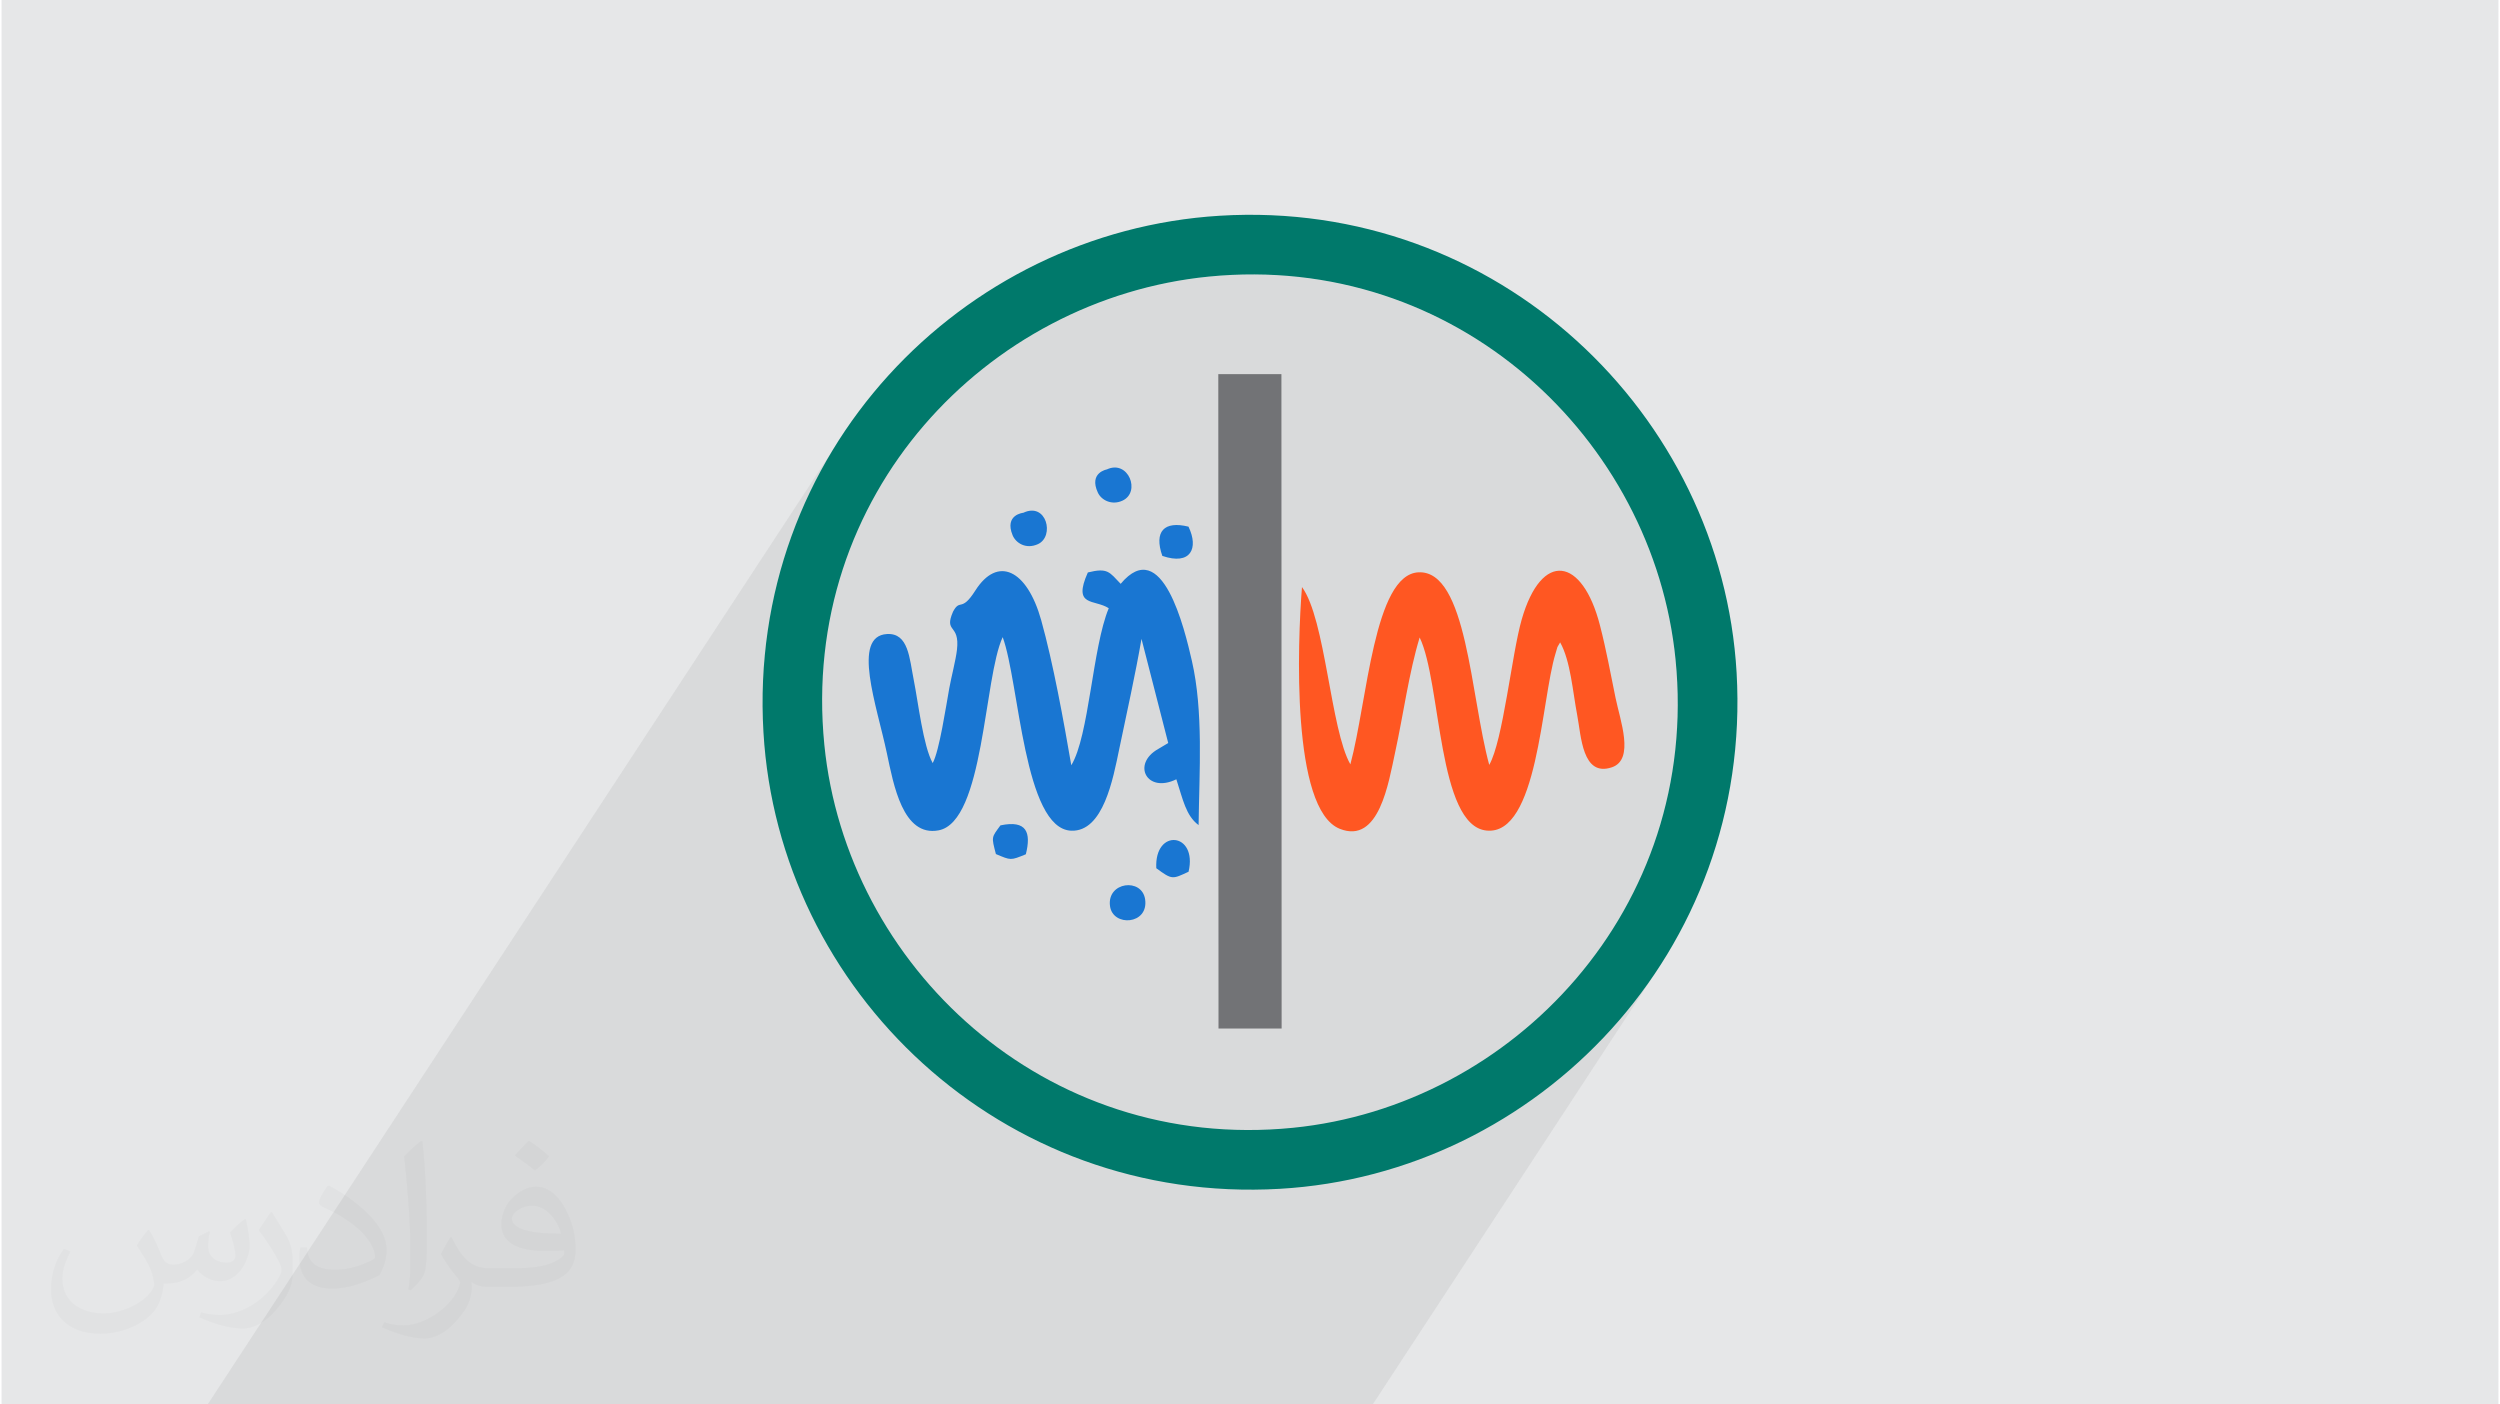 <?xml version="1.0" encoding="UTF-8"?>
<!DOCTYPE svg PUBLIC "-//W3C//DTD SVG 1.0//EN" "http://www.w3.org/TR/2001/REC-SVG-20010904/DTD/svg10.dtd">
<!-- Creator: CorelDRAW 2017 -->
<svg xmlns="http://www.w3.org/2000/svg" xml:space="preserve" width="356px" height="200px" version="1.0" shape-rendering="geometricPrecision" text-rendering="geometricPrecision" image-rendering="optimizeQuality" fill-rule="evenodd" clip-rule="evenodd"
viewBox="0 0 35600 20025"
 xmlns:xlink="http://www.w3.org/1999/xlink">
 <g id="Layer_x0020_1">
  <g id="_2769677017040">
   <path fill="#E6E7E8" d="M0 0l35600 0 0 20025 -35600 0 0 -20025z"/>
   <path fill="#373435" fill-opacity="0.031" d="M2102 17538c67,103 111,202 155,311 31,64 48,183 198,183 44,0 107,-14 163,-45 63,-33 111,-82 135,-159l61 -201 145 -72 10 10c-19,76 -24,148 -24,206 0,169 145,233 262,233 68,0 128,-33 128,-95 0,-81 -34,-216 -78,-338 68,-68 136,-136 214,-191l12 6c34,144 53,286 53,381 0,92 -41,195 -75,263 -70,132 -194,237 -344,237 -114,0 -240,-57 -327,-163l-5 0c-83,101 -209,194 -412,194l-63 0c-10,134 -39,229 -82,313 -122,237 -480,404 -817,404 -470,0 -705,-272 -705,-632 0,-223 72,-431 184,-577l92 37c-70,134 -116,261 -116,385 0,338 274,499 591,499 293,0 657,-188 722,-404 -24,-237 -114,-348 -250,-565 42,-72 95,-144 160,-220l13 0 0 0zm5414 -1273c99,62 196,136 290,221 -53,74 -118,142 -201,201 -94,-76 -189,-142 -286,-212 66,-74 131,-146 197,-210zm51 925c-160,0 -291,105 -291,183 0,167 320,219 702,217 -48,-196 -215,-400 -411,-400zm-359 894c208,0 390,-6 528,-41 155,-39 286,-118 286,-171 0,-15 0,-31 -5,-46 -87,9 -186,9 -274,9 -281,0 -496,-64 -581,-223 -22,-43 -36,-93 -36,-148 0,-153 65,-303 181,-406 97,-84 204,-138 313,-138 196,0 354,159 463,408 60,136 101,292 101,490 0,132 -36,243 -118,326 -153,148 -434,204 -865,204l-197 0 0 0 -51 0c-106,0 -184,-19 -244,-66l-10 0c2,24 5,49 5,72 0,97 -32,220 -97,319 -192,286 -400,410 -579,410 -182,0 -405,-70 -606,-161l36 -70c66,27 155,45 279,45 325,0 751,-313 804,-617 -12,-25 -33,-58 -65,-93 -94,-113 -155,-208 -211,-307 49,-95 92,-171 134,-239l16 -2c139,282 265,445 546,445l43 0 0 0 204 0 0 0zm-1406 299c24,-130 26,-276 26,-412l0 -202c0,-377 -48,-925 -87,-1281 68,-75 163,-161 238,-219l21 6c51,449 64,971 64,1450 0,126 -5,250 -17,340 -8,114 -73,200 -214,332l-31 -14 0 0zm-1447 -596c7,177 94,317 397,317 189,0 349,-49 526,-133 31,-15 48,-33 48,-50 0,-111 -84,-257 -228,-391 -138,-126 -322,-237 -494,-311 -58,-25 -77,-52 -77,-76 0,-52 68,-159 123,-235l20 -2c196,103 416,255 579,426 148,157 240,315 240,488 0,128 -39,250 -102,361 -216,109 -446,191 -674,191 -276,0 -465,-129 -465,-434 0,-33 0,-85 12,-151l95 0 0 0zm-500 -502l172 278c63,103 121,214 121,391l0 227c0,183 -117,379 -306,572 -147,132 -278,188 -399,188 -180,0 -386,-56 -623,-159l26 -70c76,21 163,37 270,37 341,-2 690,-251 850,-556 19,-35 27,-68 27,-91 0,-35 -20,-74 -34,-109 -87,-165 -184,-315 -291,-453 56,-88 111,-173 172,-257l15 2 0 0z"/>
   <path fill="#373435" fill-opacity="0.078" d="M14248 20025l96 0 397 0 365 0 132 0 576 0 213 0 43 0 140 0 699 0 101 0 58 0 1462 0 1019 0 4019 -6136 -195 273 -206 263 -219 253 -230 241 -241 230 -251 218 -261 207 -271 193 -280 180 -289 168 -52 26 1737 -2651 164 -246 151 -253 140 -262 127 -270 114 -277 100 -285 87 -291 72 -298 57 -304 42 -310 26 -316 9 -321 -7 -326 -25 -330 -36 -293 -51 -289 -65 -286 -79 -282 -92 -277 -105 -272 -117 -266 -130 -261 -142 -254 -154 -247 -165 -239 -176 -232 -187 -224 -197 -214 -208 -205 -217 -196 -226 -185 -236 -175 -245 -163 -253 -152 -261 -140 -269 -127 -276 -114 -284 -101 -290 -87 -297 -72 -303 -57 -309 -42 -315 -26 -320 -10 -324 7 -329 24 -295 37 -291 51 -288 65 -283 78 -278 92 -274 105 -268 117 -261 130 -255 141 -248 154 -241 165 -233 176 -224 186 -215 197 -206 208 -196 217 -186 227 -175 235 -164 245 -1754 2678 7 -102 43 -353 60 -348 77 -341 93 -333 109 -327 124 -318 139 -310 154 -301 167 -292 -8909 13602 1009 0 639 0 714 0 842 0 18 0 2 0 135 0 245 0 32 0 102 0 66 0 36 0 47 0 122 0 160 0 9 0 170 0 255 0 40 0 137 0 8 0 272 0 139 0 214 0 42 0 233 0 201 0 166 0 44 0 66 0 180 0 183 0 427 0 231 0 188 0 145 0 451 0 4 0 156 0 81 0 179 0 128 0 201 0 18 0 274 0 300 0 807 0 197 0 451 0 137 0 249 0 158 0z"/>
   <g>
    <path fill="#00796B" d="M17209 3944c3535,-352 6345,2320 6658,5457 355,3547 -2314,6366 -5456,6679 -3549,354 -6367,-2316 -6680,-5461 -354,-3564 2320,-6360 5478,-6675zm-6346 6498c216,3687 3396,6736 7361,6508 3685,-212 6742,-3394 6514,-7358 -212,-3686 -3404,-6759 -7370,-6516 -3684,226 -6739,3387 -6505,7366z"/>
    <path fill="#1976D2" d="M17067 11764c10,-771 70,-1617 -95,-2339 -105,-460 -425,-1806 -1016,-1101 -161,-167 -182,-233 -468,-162 -222,497 94,377 298,510 -233,560 -279,1820 -534,2239 -109,-635 -259,-1459 -429,-2068 -203,-726 -623,-922 -940,-422 -201,317 -214,106 -317,300 -135,310 100,164 56,543 -16,144 -82,395 -110,551 -46,253 -141,892 -236,1065 -135,-240 -207,-869 -270,-1184 -62,-309 -74,-674 -382,-656 -506,30 -145,1018 -1,1701 95,448 228,1194 737,1098 650,-122 644,-2178 914,-2755 237,645 302,2734 977,2760 458,18 597,-742 685,-1166 107,-512 231,-1070 317,-1569l381 1485 -143 85c-380,214 -164,639 259,432 92,281 135,519 317,653z"/>
    <path fill="#FF5722" d="M18541 8370c-63,792 -155,3170 539,3447 562,225 696,-661 790,-1094 116,-532 197,-1137 349,-1634 309,640 254,2684 954,2753 732,74 779,-1864 983,-2524 40,-131 9,-58 66,-159 149,266 179,702 243,1036 57,294 70,889 495,745 328,-111 116,-674 52,-989 -72,-350 -131,-681 -223,-1037 -250,-971 -831,-1069 -1115,-82 -144,503 -266,1729 -463,2074 -268,-979 -317,-2778 -1008,-2746 -636,29 -729,1835 -972,2738 -283,-495 -354,-2072 -690,-2528z"/>
    <path fill="#727376" d="M17351 14665l900 0 -3 -9331 -900 0 3 9331z"/>
    <path fill="#1976D2" d="M14568 7311c-1,0 -273,26 -153,320 44,108 188,206 362,127 241,-111 123,-604 -209,-447z"/>
    <path fill="#1976D2" d="M14242 11768c-129,176 -130,158 -65,409 217,91 206,93 427,3 77,-308 16,-492 -362,-412z"/>
    <path fill="#1976D2" d="M15804 12919c40,299 552,267 501,-95 -45,-314 -548,-251 -501,95z"/>
    <path fill="#1976D2" d="M15759 6693c0,0 -261,45 -128,331 51,110 201,183 349,115 269,-122 85,-590 -221,-446z"/>
    <path fill="#1976D2" d="M16924 12429c133,-562 -490,-625 -460,-50 228,168 229,157 460,50z"/>
    <path fill="#1976D2" d="M16550 7926c404,139 522,-108 373,-417 -347,-86 -495,68 -373,417z"/>
   </g>
  </g>
 </g>
</svg>
